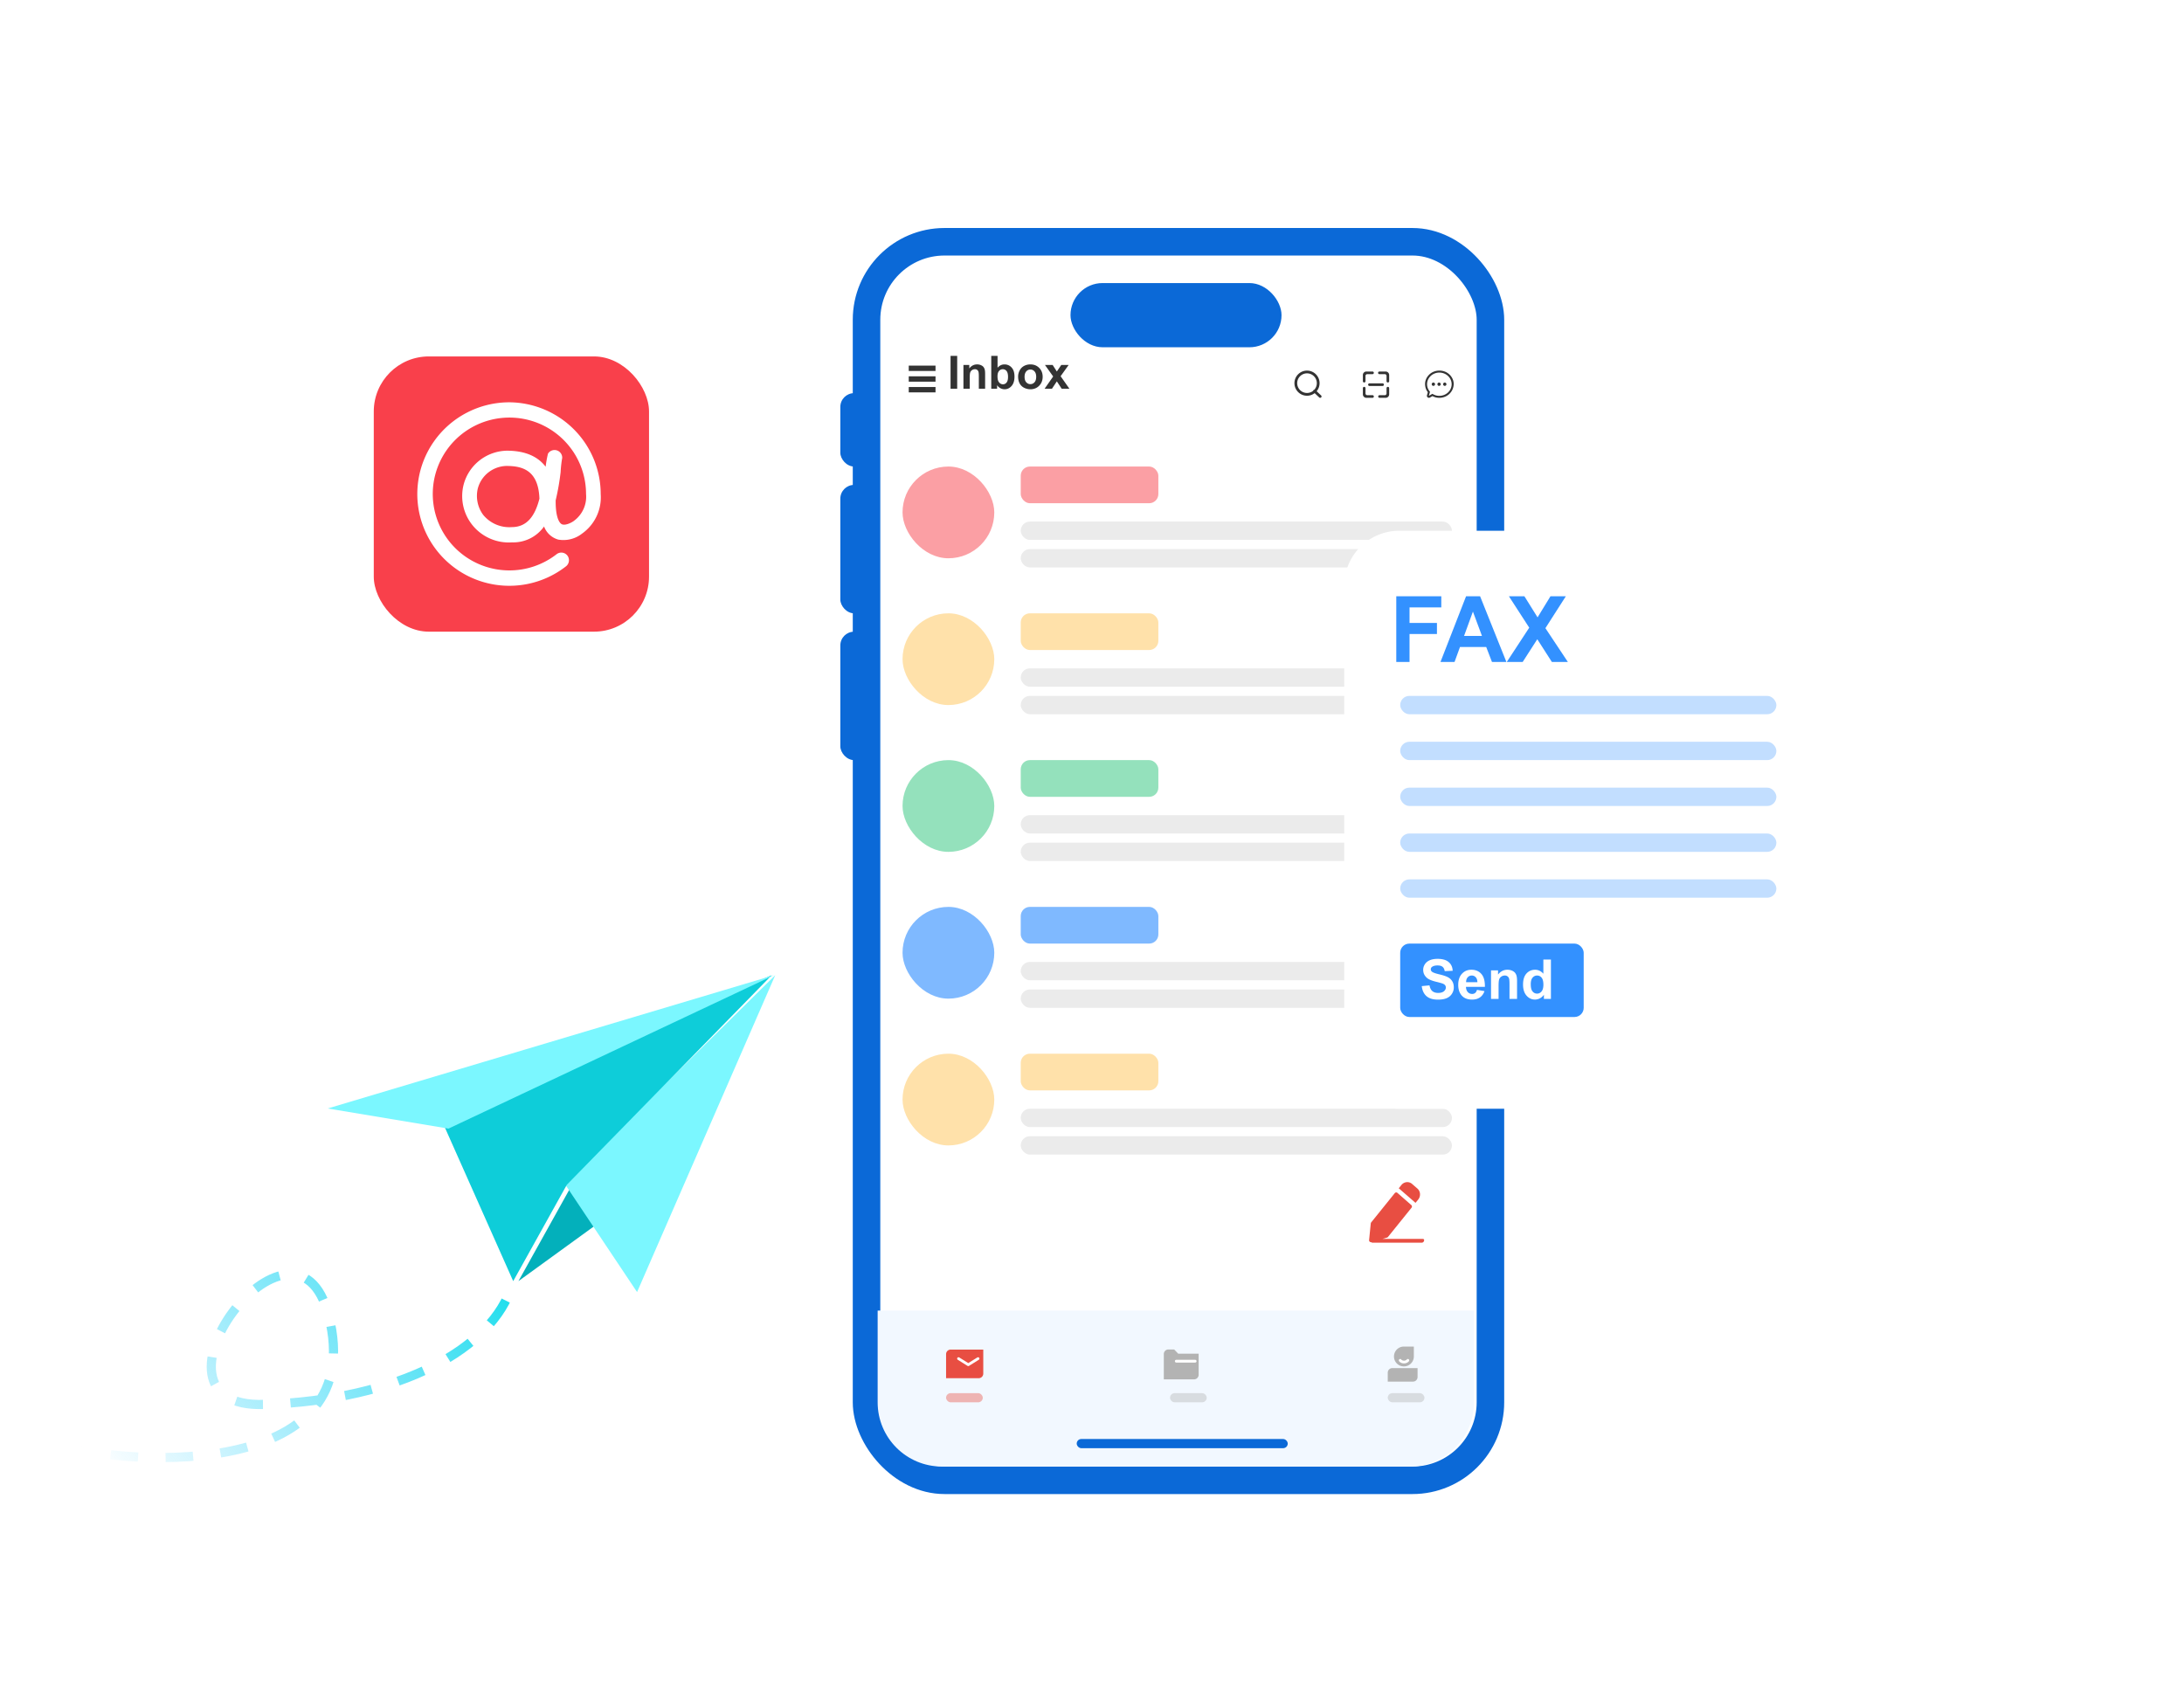 <svg width="384" height="300" fill="none" xmlns="http://www.w3.org/2000/svg"><rect x="152.357" y="42.512" width="109.698" height="217.782" rx="13.712" fill="#fff" stroke="#0B69D7" stroke-width="4.84"/><path d="M154.312 230.45h104.859v16.132c0 6.236-5.056 11.292-11.293 11.292h-82.273c-6.237 0-11.293-5.056-11.293-11.292V230.45Z" fill="#F2F8FF"/><rect x="188.219" y="49.772" width="37.104" height="11.292" rx="5.646" fill="#0B69D7"/><rect x="147.75" y="69.13" width="4.84" height="12.906" rx="2.42" fill="#0B69D7"/><rect x="147.75" y="85.263" width="4.84" height="22.585" rx="2.42" fill="#0B69D7"/><rect x="147.75" y="111.073" width="4.84" height="22.585" rx="2.42" fill="#0B69D7"/><rect x="260.406" y="99.781" width="4.84" height="22.585" rx="2.42" fill="#0B69D7"/><rect x="158.688" y="82.035" width="16.132" height="16.132" rx="8.066" fill="#F9404B" fill-opacity=".5"/><rect opacity=".5" x="158.688" y="107.845" width="16.132" height="16.132" rx="8.066" fill="#FFC556"/><rect opacity=".5" x="158.688" y="133.657" width="16.132" height="16.132" rx="8.066" fill="#2BC47A"/><rect opacity=".5" x="158.688" y="159.467" width="16.132" height="16.132" rx="8.066" fill="#0075FF"/><rect opacity=".5" x="158.688" y="185.279" width="16.132" height="16.132" rx="8.066" fill="#FFC556"/><rect opacity=".5" x="179.469" y="82.035" width="24.198" height="6.453" rx="1.613" fill="#F9404B"/><rect opacity=".5" x="179.469" y="107.845" width="24.198" height="6.453" rx="1.613" fill="#FFC556"/><rect opacity=".5" x="179.469" y="133.657" width="24.198" height="6.453" rx="1.613" fill="#2BC47A"/><rect opacity=".5" x="179.469" y="159.467" width="24.198" height="6.453" rx="1.613" fill="#0075FF"/><rect opacity=".5" x="179.469" y="185.279" width="24.198" height="6.453" rx="1.613" fill="#FFC556"/><rect x="179.469" y="91.714" width="75.82" height="3.226" rx="1.613" fill="#EBEBEB"/><rect x="179.469" y="117.524" width="75.82" height="3.226" rx="1.613" fill="#EBEBEB"/><rect x="179.469" y="143.336" width="75.82" height="3.226" rx="1.613" fill="#EBEBEB"/><rect x="179.469" y="169.146" width="75.82" height="3.226" rx="1.613" fill="#EBEBEB"/><rect x="179.469" y="194.958" width="75.82" height="3.226" rx="1.613" fill="#EBEBEB"/><rect x="179.469" y="96.553" width="75.82" height="3.226" rx="1.613" fill="#EBEBEB"/><rect x="179.469" y="122.365" width="75.82" height="3.226" rx="1.613" fill="#EBEBEB"/><rect x="179.469" y="148.175" width="75.82" height="3.226" rx="1.613" fill="#EBEBEB"/><rect x="179.469" y="173.987" width="75.82" height="3.226" rx="1.613" fill="#EBEBEB"/><rect x="179.469" y="199.797" width="75.82" height="3.226" rx="1.613" fill="#EBEBEB"/><rect x="189.312" y="253.034" width="37.104" height="1.613" rx=".807" fill="#0B69D7"/><path d="m100.581 208.325-9.427 16.948 14.202-10.303-4.775-6.645Z" fill="#03B0BB"/><path d="m136.307 171.474-37.055 36.618 12.76 19.104 24.295-55.722Z" fill="#7BF7FF"/><path d="m135.69 171.475-58.14 25.281 12.685 28.52 9.427-16.949 36.028-36.852Z" fill="#0ECDD9"/><path d="m136.098 171.473-78.486 23.441 21.243 3.538 57.243-26.979Z" fill="#7BF7FF"/><path d="M9.938 254.085c14.228 3.998 55.066 5.616 47.858-22.702-5.9-23.184-35.389 16.37-11.35 15.573 24.04-.797 40.178-9.875 43.591-20.989" stroke="url(#a)" stroke-width="1.613" stroke-dasharray="4.84 4.84"/><g filter="url(#b)"><path d="M236.344 103.006a9.679 9.679 0 0 1 9.679-9.679h62.915c5.345 0 9.679 4.334 9.679 9.679v82.274c0 5.345-4.345 9.679-9.691 9.679h-62.879c-5.345 0-9.703-4.334-9.703-9.679v-82.274Z" fill="#fff"/></g><rect x="246.188" y="165.921" width="32.264" height="12.906" rx="1.613" fill="#3391FF"/><path d="M245.499 116.394v-11.548h7.916v1.953h-5.585v2.734h4.821v1.953h-4.821v4.908h-2.331Zm19.361 0h-2.536l-1.009-2.623H256.7l-.954 2.623h-2.473l4.498-11.548h2.465l4.624 11.548Zm-4.293-4.569-1.591-4.285-1.56 4.285h3.151Zm4.364 4.569 3.946-6.026-3.576-5.522h2.726l2.315 3.71 2.269-3.71h2.702l-3.592 5.608 3.946 5.94h-2.812l-2.56-3.994-2.568 3.994h-2.796Z" fill="#3391FF"/><path d="m249.979 173.397 1.362-.133c.081.457.247.793.496 1.007.252.214.591.322 1.016.322.45 0 .789-.095 1.016-.284.23-.192.345-.416.345-.671a.618.618 0 0 0-.146-.416c-.095-.117-.262-.217-.501-.303a18.003 18.003 0 0 0-1.121-.302c-.749-.186-1.276-.414-1.578-.685-.425-.382-.638-.846-.638-1.395 0-.352.099-.682.298-.987.201-.309.49-.544.865-.705.378-.16.833-.241 1.365-.241.87 0 1.524.191 1.962.572.441.382.672.89.695 1.527l-1.399.061c-.06-.356-.189-.611-.388-.765-.195-.158-.49-.237-.884-.237-.406 0-.724.084-.954.251a.503.503 0 0 0-.223.43c0 .164.07.304.208.421.177.148.605.302 1.286.463.68.16 1.183.327 1.508.501.327.17.582.405.765.704.186.296.279.663.279 1.101 0 .397-.11.769-.331 1.115-.22.347-.532.605-.936.776-.403.167-.905.25-1.507.25-.876 0-1.549-.202-2.018-.605-.47-.406-.75-.997-.842-1.772Zm9.708.657 1.323.222c-.17.485-.439.855-.808 1.111-.365.252-.824.378-1.375.378-.873 0-1.519-.286-1.938-.856-.331-.457-.496-1.033-.496-1.73 0-.831.217-1.482.652-1.952.435-.472.985-.708 1.649-.708.747 0 1.336.247 1.768.742.432.491.638 1.246.619 2.263h-3.327c.009.394.117.701.321.922.205.217.46.326.766.326a.817.817 0 0 0 .525-.17c.141-.113.249-.296.321-.548Zm.076-1.342c-.01-.385-.109-.676-.298-.875a.912.912 0 0 0-.69-.302c-.29 0-.53.105-.719.316-.189.211-.282.498-.278.861h1.985Zm6.971 2.939h-1.328v-2.561c0-.542-.029-.892-.085-1.05a.736.736 0 0 0-.738-.505c-.23 0-.436.063-.619.189a.962.962 0 0 0-.378.501c-.066.208-.099.592-.099 1.153v2.273h-1.328v-5.019h1.233v.737c.438-.567.99-.85 1.654-.85.293 0 .561.053.804.16.243.104.425.238.548.402.126.164.213.35.26.558.051.208.076.505.076.893v3.119Zm5.955 0h-1.234v-.737a2.006 2.006 0 0 1-.728.643 1.869 1.869 0 0 1-.841.208c-.577 0-1.071-.232-1.484-.695-.41-.466-.614-1.116-.614-1.947 0-.851.2-1.497.6-1.938.4-.444.906-.666 1.517-.666.561 0 1.046.233 1.456.699v-2.495h1.328v6.928Zm-3.545-2.618c0 .536.074.923.222 1.163.214.346.514.519.898.519.306 0 .566-.129.78-.387.214-.262.321-.651.321-1.168 0-.576-.104-.99-.312-1.242a.982.982 0 0 0-.798-.383c-.315 0-.58.126-.794.378-.211.249-.317.622-.317 1.12Z" fill="#fff"/><rect opacity=".3" x="246.188" y="122.365" width="66.141" height="3.226" rx="1.613" fill="#3391FF"/><rect opacity=".3" x="246.188" y="130.431" width="66.141" height="3.226" rx="1.613" fill="#3391FF"/><rect opacity=".3" x="246.188" y="138.498" width="66.141" height="3.226" rx="1.613" fill="#3391FF"/><rect opacity=".3" x="246.188" y="146.562" width="66.141" height="3.226" rx="1.613" fill="#3391FF"/><rect opacity=".3" x="246.188" y="154.628" width="66.141" height="3.226" rx="1.613" fill="#3391FF"/><path fill-rule="evenodd" clip-rule="evenodd" d="M159.781 64.29h4.706v.94h-4.706v-.94Zm0 1.881h4.706v.942h-4.706v-.942Zm4.706 1.882h-4.706v.942h4.706v-.942Z" fill="#333"/><path d="M167.131 68.354V62.58h1.166v5.774h-1.166Zm6.077 0h-1.106V66.22c0-.452-.024-.743-.071-.875a.613.613 0 0 0-.615-.421.89.89 0 0 0-.516.157.807.807 0 0 0-.315.418c-.055.173-.082.494-.082.96v1.895h-1.107v-4.182h1.028v.614c.365-.473.824-.709 1.378-.709.244 0 .468.045.67.134.202.087.354.198.457.335.105.136.177.291.216.464.042.174.063.422.063.745v2.6Zm1.079 0V62.58h1.107v2.08c.342-.389.746-.583 1.213-.583.51 0 .931.185 1.265.555.333.368.5.897.5 1.588 0 .714-.171 1.264-.512 1.65-.339.386-.751.579-1.237.579-.239 0-.475-.06-.709-.177a1.715 1.715 0 0 1-.599-.532v.614h-1.028Zm1.099-2.182c0 .434.069.754.205.961.192.294.446.441.764.441a.778.778 0 0 0 .622-.31c.174-.21.26-.54.26-.99 0-.477-.086-.821-.26-1.031a.82.82 0 0 0-.665-.32.833.833 0 0 0-.662.312c-.176.205-.264.517-.264.937Zm3.624.032c0-.368.09-.723.271-1.067.182-.344.438-.607.768-.788a2.298 2.298 0 0 1 1.115-.272c.633 0 1.151.206 1.556.618.404.41.606.929.606 1.556 0 .633-.205 1.158-.614 1.575-.407.415-.92.623-1.54.623-.383 0-.75-.087-1.099-.26a1.796 1.796 0 0 1-.792-.76c-.181-.336-.271-.745-.271-1.225Zm1.134.059c0 .415.098.733.295.953.197.22.44.33.729.33s.53-.11.725-.33c.197-.22.295-.54.295-.961 0-.41-.098-.725-.295-.945a.928.928 0 0 0-.725-.331.939.939 0 0 0-.729.33c-.197.221-.295.54-.295.954Zm3.521 2.091 1.508-2.154-1.445-2.028h1.351l.74 1.15.78-1.15h1.3l-1.418 1.98 1.548 2.202h-1.359l-.851-1.296-.858 1.296h-1.296Z" fill="#333"/><path fill-rule="evenodd" clip-rule="evenodd" d="M227.594 67.376c0 1.218.991 2.21 2.21 2.21.505 0 .971-.17 1.344-.457l.802.757a.24.24 0 0 0 .166.067.246.246 0 0 0 .177-.076.243.243 0 0 0-.01-.343l-.785-.74a2.2 2.2 0 0 0 .516-1.418c0-1.219-.992-2.21-2.21-2.21s-2.21.991-2.21 2.21Zm3.494 1.151c.275-.305.442-.71.442-1.151 0-.952-.774-1.727-1.726-1.727s-1.726.775-1.726 1.727a1.728 1.728 0 0 0 2.801 1.349.243.243 0 0 1 .209-.198Z" fill="#333"/><path d="M240.55 67.64c0 .127.104.23.231.23h2.312a.231.231 0 0 0 0-.462h-2.312a.232.232 0 0 0-.231.232Zm3.083-2.312h-1.079a.232.232 0 1 0 0 .462h.924c.171 0 .309.138.309.308v.925a.23.23 0 1 0 .462 0v-1.079a.616.616 0 0 0-.616-.616Zm-3.777 1.926a.23.23 0 0 0 .231-.23v-.926a.31.31 0 0 1 .309-.308h.925a.231.231 0 0 0 0-.462h-1.079a.617.617 0 0 0-.617.616v1.08a.23.23 0 0 0 .231.23Zm1.465 2.235h-.925a.31.31 0 0 1-.309-.308v-.925a.23.23 0 1 0-.462 0v1.08c0 .34.276.616.617.616h1.079a.231.231 0 0 0 0-.463Zm2.697-1.464a.23.23 0 0 0-.231.231v.925c0 .17-.138.308-.309.308h-.924a.231.231 0 1 0 0 .463h1.079c.34 0 .616-.276.616-.617v-1.079a.23.23 0 0 0-.231-.231ZM253.081 65.165c1.527 0 2.513 1.217 2.513 2.333 0 1.33-1.081 2.453-2.513 2.453-.46 0-.824-.09-1.213-.303l-.485.275c-.153.046-.277.028-.373-.054a.356.356 0 0 1-.124-.324c.054-.194.109-.388.162-.583-.162-.202-.486-.67-.486-1.464 0-1.116.992-2.333 2.519-2.333Zm-.007.35c-1.197 0-2.161.92-2.161 2.045 0 .424.136.828.387 1.168l.029.039.1.128-.202.705v.002h.002l.621-.35.147.08c.325.178.693.273 1.077.273 1.197 0 2.161-.92 2.161-2.045s-.964-2.044-2.161-2.044Zm-1.051 1.753a.29.29 0 0 1 .292.292.292.292 0 1 1-.292-.292Zm1.001 0a.293.293 0 0 1 .207.499.293.293 0 0 1-.499-.207.292.292 0 0 1 .292-.292Zm1.001 0a.293.293 0 0 1 .207.499.293.293 0 0 1-.499-.207.292.292 0 0 1 .292-.292Z" fill="#333"/><path d="M166.344 238.114c0-.446.361-.807.806-.807h5.734v4.227a.807.807 0 0 1-.807.807h-5.733v-4.227Z" fill="#E84E42"/><path d="m168.531 238.898 1.714 1.072 1.72-1.072" stroke="#fff" stroke-width=".484" stroke-linecap="round" stroke-linejoin="round"/><path d="M204.625 238.094c0-.445.361-.806.807-.806h1.017l.715.746h3.586v3.707a.807.807 0 0 1-.806.807h-5.319v-4.454Z" fill="#B3B3B3"/><path d="M206.812 239.349h3.328" stroke="#fff" stroke-width=".484" stroke-linecap="round" stroke-linejoin="round"/><path d="M245.094 238.522c0-.965.782-1.747 1.746-1.747h1.747v1.747a1.746 1.746 0 0 1-3.493 0Z" fill="#B3B3B3"/><path d="M246.188 239.2s.154.279.641.297c.486.018.707-.297.707-.297" stroke="#fff" stroke-width=".484" stroke-linecap="round" stroke-linejoin="round"/><path d="M244 241.369c0-.445.361-.806.807-.806h4.436v1.571a.807.807 0 0 1-.807.807H244v-1.572Z" fill="#B3B3B3"/><rect opacity=".4" x="166.344" y="244.968" width="6.453" height="1.613" rx=".807" fill="#E84E42"/><rect opacity=".4" x="205.719" y="244.968" width="6.453" height="1.613" rx=".807" fill="#B3B3B3"/><rect opacity=".4" x="244" y="244.968" width="6.453" height="1.613" rx=".807" fill="#B3B3B3"/><g filter="url(#c)"><circle cx="244.929" cy="212.704" r="9.679" fill="#fff"/></g><path d="M249.987 218.51h-8.67a.389.389 0 0 1-.245-.093c-.005.006-.015.009-.024.009a.336.336 0 0 1-.329-.341c0-.012 0-.024.002-.036l.293-2.924a.344.344 0 0 1 .088-.198l4.135-5.131a.321.321 0 0 1 .465-.039l2.436 2.135a.346.346 0 0 1 .038.479l-4.137 5.133a.327.327 0 0 1-.199.117l-.756.224h6.884c.227 0 .43-.013.43.222 0 .234-.184.443-.411.443Zm-1.104-7.003-2.949-2.564.473-.581a1.334 1.334 0 0 1 1.032-.499h.001c.318 0 .61.119.835.315l.939.816c.553.481.617 1.348.142 1.932l-.473.581Z" fill="#E84E42"/><rect x="65.719" y="62.674" width="48.396" height="48.396" rx="9.679" fill="#F9404B"/><path d="M89.516 70.74a16.213 16.213 0 0 0-7.4 1.806 16.164 16.164 0 0 0-5.752 4.984 16.09 16.09 0 0 0-2.1 14.62 16.127 16.127 0 0 0 4.119 6.393 16.18 16.18 0 0 0 6.596 3.804c2.47.726 5.08.853 7.61.371a16.19 16.19 0 0 0 6.936-3.144 1.36 1.36 0 0 0 .225-1.897 1.352 1.352 0 0 0-1.889-.224 13.496 13.496 0 0 1-8.413 2.847 13.493 13.493 0 0 1-8.361-2.994 13.431 13.431 0 0 1-4.675-7.534 13.404 13.404 0 0 1 1.043-8.798 13.456 13.456 0 0 1 6.31-6.238 13.508 13.508 0 0 1 8.83-.966 13.48 13.48 0 0 1 7.515 4.727 13.415 13.415 0 0 1 2.931 8.363 5.25 5.25 0 0 1-2.102 4.704l-.1.075c-.4.287-1.476.823-2.064.536-.25-.124-1.076-.773-1.076-4.017v-.175c.39-1.645.683-3.311.875-4.99.04-.833.133-1.662.276-2.483a1.345 1.345 0 0 0-.969-1.323 1.355 1.355 0 0 0-1.534.587 20.537 20.537 0 0 0-.412 2.295c-1.252-1.659-3.378-2.82-6.819-2.82a8.033 8.033 0 0 0-4.776 1.692 7.996 7.996 0 0 0-2.806 4.21 8.138 8.138 0 0 0 1.61 7.282 8.203 8.203 0 0 0 6.873 2.936 6.621 6.621 0 0 0 5.642-2.794 3.743 3.743 0 0 0 2.502 2.308 5.292 5.292 0 0 0 4.167-1.048 7.815 7.815 0 0 0 2.561-3.043 7.784 7.784 0 0 0 .729-3.907c0-4.266-1.694-8.36-4.711-11.385a16.21 16.21 0 0 0-11.39-4.76Zm.45 21.947a5.933 5.933 0 0 1-5.003-2.146 5.606 5.606 0 0 1-.951-4.654 5.327 5.327 0 0 1 1.844-2.805 5.352 5.352 0 0 1 3.16-1.15c2.79 0 5.642.699 5.83 5.752-.75 2.932-2.114 5.003-4.88 5.003Zm10.372-.337a.256.256 0 0 0 0-.087.184.184 0 0 0 0 .087Z" fill="#fff"/><defs><filter id="b" x="223.438" y="80.422" width="108.085" height="127.443" filterUnits="userSpaceOnUse" color-interpolation-filters="sRGB"><feFlood flood-opacity="0" result="BackgroundImageFix"/><feColorMatrix in="SourceAlpha" values="0 0 0 0 0 0 0 0 0 0 0 0 0 0 0 0 0 0 127 0" result="hardAlpha"/><feOffset/><feGaussianBlur stdDeviation="6.453"/><feComposite in2="hardAlpha" operator="out"/><feColorMatrix values="0 0 0 0 0 0 0 0 0 0 0 0 0 0 0 0 0 0 0.1 0"/><feBlend in2="BackgroundImageFix" result="effect1_dropShadow_1444_4029"/><feBlend in="SourceGraphic" in2="effect1_dropShadow_1444_4029" result="shape"/></filter><filter id="c" x="230.41" y="199.798" width="29.039" height="29.038" filterUnits="userSpaceOnUse" color-interpolation-filters="sRGB"><feFlood flood-opacity="0" result="BackgroundImageFix"/><feColorMatrix in="SourceAlpha" values="0 0 0 0 0 0 0 0 0 0 0 0 0 0 0 0 0 0 127 0" result="hardAlpha"/><feOffset dy="1.613"/><feGaussianBlur stdDeviation="2.42"/><feComposite in2="hardAlpha" operator="out"/><feColorMatrix values="0 0 0 0 0 0 0 0 0 0 0 0 0 0 0 0 0 0 0.25 0"/><feBlend in2="BackgroundImageFix" result="effect1_dropShadow_1444_4029"/><feBlend in="SourceGraphic" in2="effect1_dropShadow_1444_4029" result="shape"/></filter><linearGradient id="a" x1="90.756" y1="223.848" x2="28.151" y2="272.385" gradientUnits="userSpaceOnUse"><stop stop-color="#18DEEB"/><stop offset="1" stop-color="#27CAFF" stop-opacity="0"/></linearGradient></defs></svg>